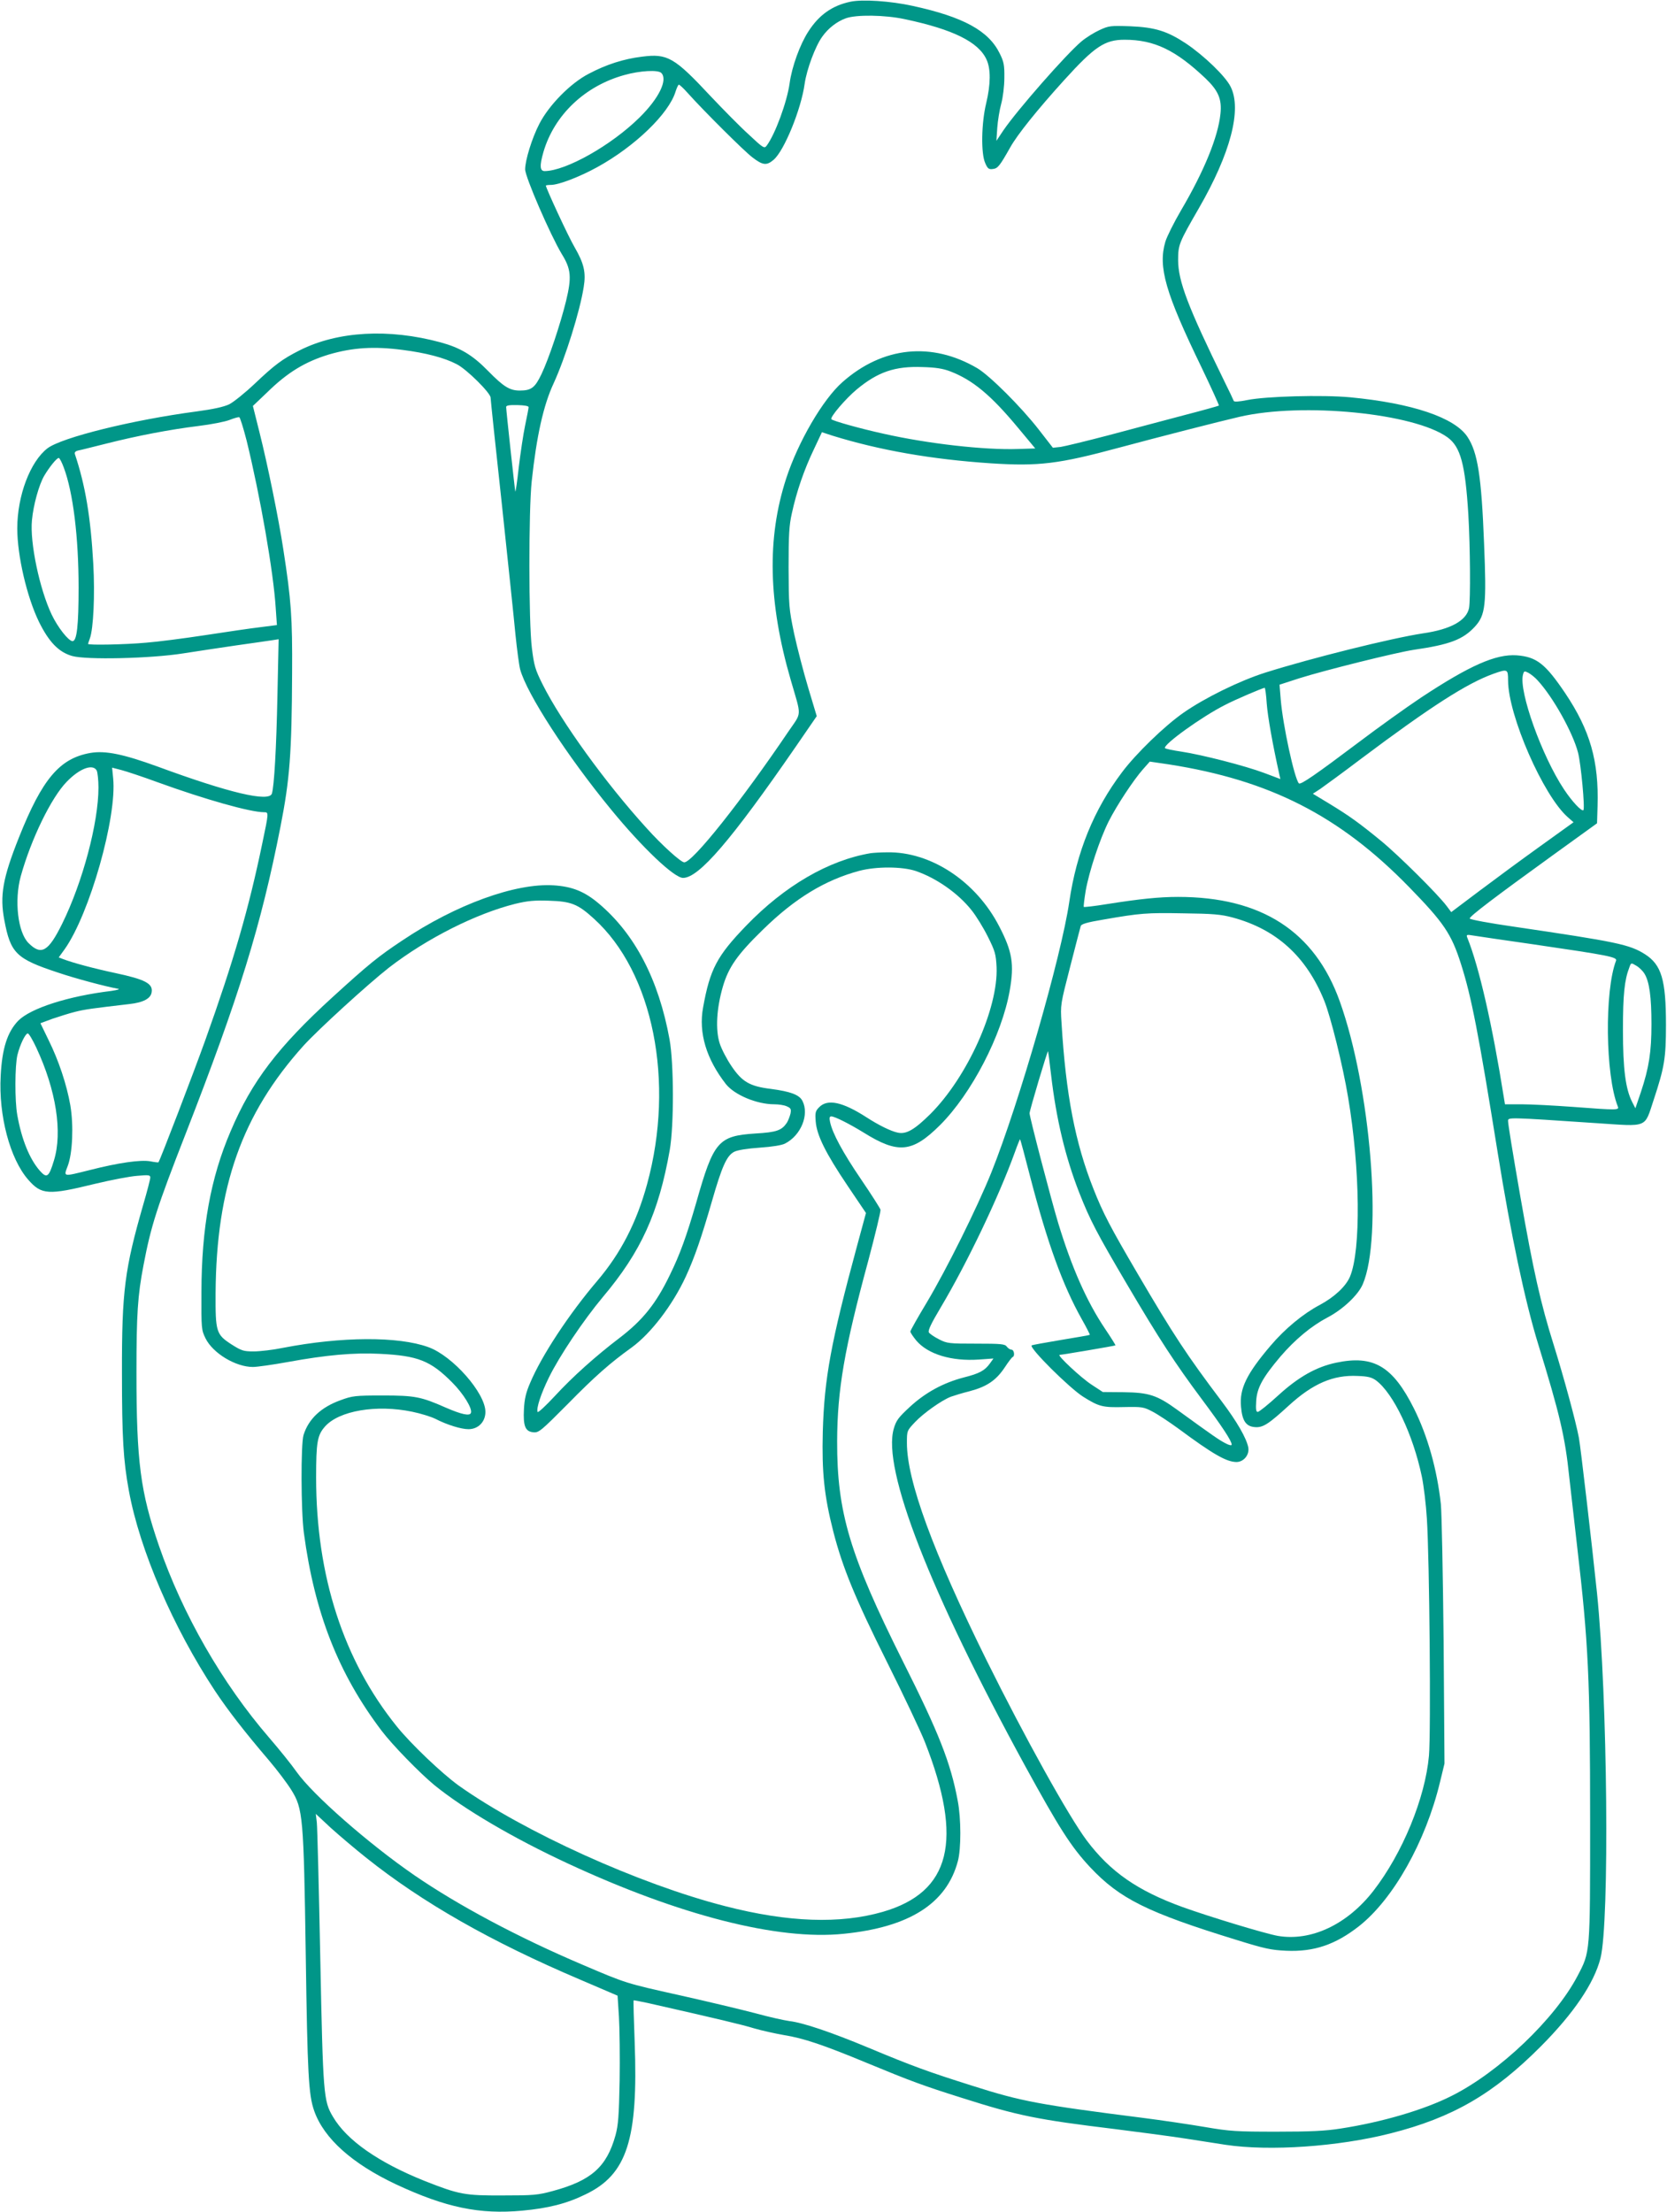 <?xml version="1.0" standalone="no"?>
<!DOCTYPE svg PUBLIC "-//W3C//DTD SVG 20010904//EN"
 "http://www.w3.org/TR/2001/REC-SVG-20010904/DTD/svg10.dtd">
<svg version="1.0" xmlns="http://www.w3.org/2000/svg"
 width="965pt" height="1280pt" viewBox="0 0 965 1280"
 preserveAspectRatio="xMidYMid meet">
<g transform="translate(0,1280) scale(0.1,-0.1)"
fill="#009688" stroke="none">
<path d="M4923 12790 c-105 -22 -182 -76 -244 -173 -48 -74 -95 -203 -108
-299 -15 -108 -84 -296 -133 -361 -13 -18 -20 -14 -104 65 -50 45 -148 145
-220 221 -211 226 -250 248 -398 229 -106 -13 -206 -45 -308 -99 -105 -54
-230 -181 -286 -290 -42 -81 -82 -210 -82 -263 0 -44 146 -380 212 -490 54
-87 58 -134 25 -271 -33 -134 -99 -333 -143 -425 -37 -77 -58 -94 -125 -94
-58 0 -94 22 -184 114 -90 92 -161 134 -275 165 -299 81 -594 65 -815 -46
-101 -51 -145 -84 -260 -193 -56 -53 -123 -107 -149 -120 -33 -15 -92 -28
-189 -41 -370 -49 -778 -150 -862 -213 -100 -77 -175 -274 -175 -464 0 -158
56 -397 125 -539 58 -118 115 -177 193 -199 80 -23 452 -15 642 15 74 12 212
32 305 46 94 13 188 27 209 30 l39 6 -7 -326 c-6 -304 -19 -526 -32 -567 -16
-51 -248 4 -661 156 -198 72 -303 94 -390 79 -177 -31 -278 -149 -413 -488
-94 -236 -112 -337 -85 -479 36 -192 68 -224 311 -304 100 -34 273 -80 349
-94 11 -2 -7 -7 -40 -12 -250 -30 -467 -100 -539 -172 -63 -65 -94 -160 -102
-319 -13 -230 54 -481 159 -601 77 -88 115 -91 388 -24 92 22 201 43 243 46
67 6 76 5 76 -10 0 -9 -18 -79 -40 -154 -108 -375 -125 -501 -124 -977 0 -377
8 -506 40 -681 63 -344 256 -791 499 -1159 74 -111 168 -233 315 -405 44 -52
101 -127 126 -167 68 -109 72 -154 84 -958 10 -686 16 -807 49 -900 56 -159
219 -305 474 -425 287 -134 484 -175 730 -152 152 14 258 41 366 94 241 115
306 317 285 881 -5 131 -8 240 -6 242 1 1 37 -6 80 -15 411 -93 549 -126 617
-147 44 -13 122 -30 173 -39 113 -18 229 -57 482 -162 249 -103 324 -131 550
-202 324 -103 433 -125 885 -180 137 -17 324 -42 415 -56 91 -14 192 -30 225
-35 254 -38 651 -11 954 66 360 91 596 228 871 504 190 191 308 365 345 510
53 208 41 1514 -20 2111 -29 278 -95 847 -105 900 -18 96 -87 349 -145 535
-77 245 -118 428 -195 867 -45 259 -70 413 -70 431 0 22 -8 23 510 -12 304
-20 278 -31 333 135 62 188 71 240 71 434 0 261 -26 347 -121 408 -90 57 -163
72 -761 160 -139 20 -253 41 -254 47 -2 12 147 125 482 367 l255 184 3 99 c8
261 -43 439 -188 655 -115 170 -165 209 -280 218 -121 8 -271 -58 -553 -244
-87 -58 -249 -174 -360 -258 -250 -188 -338 -249 -348 -239 -26 28 -93 338
-105 485 l-7 86 114 37 c149 47 563 150 664 165 207 30 284 59 353 134 61 67
68 122 53 482 -15 388 -37 527 -96 616 -74 112 -321 195 -679 229 -159 15
-489 6 -596 -16 -49 -10 -76 -11 -78 -5 -2 6 -26 57 -54 113 -212 433 -268
580 -268 703 0 89 6 101 120 299 183 317 250 571 184 703 -30 61 -154 180
-258 250 -109 72 -179 94 -323 100 -114 4 -124 3 -178 -22 -31 -14 -79 -44
-105 -66 -88 -74 -370 -395 -452 -515 l-40 -60 5 75 c3 41 13 104 23 140 10
37 18 102 18 150 1 73 -3 93 -27 141 -64 131 -210 211 -504 275 -127 28 -291
39 -360 24z m315 -101 c279 -59 427 -132 473 -234 25 -54 24 -143 -2 -252 -28
-115 -31 -290 -6 -346 14 -33 21 -38 44 -35 29 3 40 17 101 125 42 75 157 218
312 389 177 195 235 234 350 234 172 0 296 -60 469 -224 74 -71 95 -120 86
-205 -14 -134 -94 -330 -228 -558 -41 -70 -82 -152 -91 -182 -43 -146 0 -295
210 -728 57 -119 102 -218 100 -220 -2 -2 -95 -28 -207 -57 -112 -30 -307 -81
-433 -115 -126 -33 -250 -63 -275 -67 l-46 -5 -80 103 c-103 133 -285 314
-357 357 -264 155 -548 126 -781 -80 -113 -99 -257 -346 -326 -558 -112 -345
-104 -716 26 -1164 64 -221 66 -184 -13 -300 -272 -402 -554 -757 -603 -757
-19 0 -129 99 -217 197 -237 260 -495 617 -603 833 -43 86 -49 107 -62 210
-19 152 -19 796 -1 965 28 261 68 441 127 567 67 146 152 416 174 557 14 84 2
136 -53 231 -36 61 -166 342 -166 356 0 2 13 4 29 4 45 0 165 46 267 102 219
120 417 311 455 439 7 21 15 39 19 39 4 0 27 -21 50 -47 93 -104 328 -338 376
-374 60 -46 82 -48 122 -14 61 51 160 293 180 440 12 84 62 218 102 273 35 49
84 87 136 106 60 22 226 20 342 -5z m-1410 -311 c39 -39 -13 -147 -126 -258
-163 -161 -426 -309 -549 -310 -28 0 -30 31 -7 111 63 214 240 382 469 445 89
25 194 31 213 12z m-1496 -1603 c133 -17 240 -45 311 -82 57 -28 197 -167 197
-194 0 -9 29 -286 65 -615 35 -330 71 -670 79 -757 9 -87 21 -177 27 -200 38
-141 272 -502 527 -812 182 -222 365 -395 416 -395 92 0 279 218 653 760 l121
176 -49 163 c-27 90 -64 232 -82 315 -30 144 -31 161 -32 381 0 188 3 245 19
315 27 125 71 252 126 367 l48 102 61 -20 c275 -85 574 -137 916 -160 279 -18
393 -4 745 91 227 61 574 150 695 178 366 85 1012 21 1205 -119 75 -55 102
-155 120 -446 11 -188 13 -494 4 -542 -15 -72 -106 -123 -267 -146 -183 -28
-642 -142 -912 -227 -151 -48 -352 -147 -475 -233 -109 -76 -275 -237 -355
-344 -163 -216 -263 -462 -305 -749 -46 -315 -291 -1167 -451 -1566 -83 -206
-258 -558 -373 -751 -53 -88 -96 -164 -96 -170 0 -6 16 -30 35 -53 68 -79 204
-120 362 -109 l84 6 -20 -28 c-30 -42 -61 -59 -153 -82 -118 -31 -221 -87
-311 -170 -66 -61 -79 -78 -93 -126 -68 -233 208 -941 761 -1953 197 -359 265
-466 375 -584 172 -183 330 -262 850 -422 161 -50 198 -58 286 -62 161 -7 284
35 421 142 199 157 386 489 469 834 l26 107 -5 705 c-4 388 -11 746 -16 796
-22 202 -77 396 -156 554 -123 245 -234 310 -449 265 -116 -24 -220 -83 -337
-190 -57 -52 -110 -95 -118 -95 -10 0 -12 14 -9 64 5 76 37 134 140 256 85 99
179 177 272 226 90 47 178 130 205 193 116 270 46 1136 -133 1636 -145 406
-454 605 -936 605 -111 0 -224 -12 -408 -41 -73 -12 -135 -19 -138 -17 -2 3 3
45 11 94 20 112 81 297 133 401 47 93 144 240 199 302 l39 44 109 -16 c584
-91 988 -296 1390 -708 203 -208 247 -272 303 -449 60 -188 101 -399 212
-1090 76 -473 158 -861 235 -1110 124 -403 155 -533 179 -765 9 -82 30 -265
46 -405 65 -556 75 -764 75 -1590 0 -768 1 -753 -73 -894 -130 -248 -453 -556
-729 -694 -158 -80 -402 -152 -643 -189 -88 -14 -175 -18 -370 -18 -232 0
-269 2 -415 27 -88 15 -250 39 -360 53 -598 76 -702 95 -984 185 -257 81 -348
114 -604 221 -216 90 -379 145 -457 154 -30 4 -120 24 -200 46 -80 21 -277 68
-438 104 -310 69 -307 68 -562 177 -367 156 -715 341 -970 516 -266 183 -589
466 -683 599 -30 43 -102 132 -159 198 -272 315 -501 714 -638 1111 -107 311
-130 485 -130 1002 0 337 7 446 41 622 43 226 77 333 244 760 309 793 436
1202 549 1778 53 270 65 419 67 887 2 322 -5 420 -51 717 -27 177 -91 491
-138 677 l-38 152 81 77 c120 118 222 179 360 221 138 40 260 48 427 26z
m3169 -124 c130 -50 235 -137 392 -326 l100 -120 -99 -3 c-196 -7 -525 31
-778 88 -137 30 -293 74 -303 84 -11 10 82 119 147 173 122 101 221 135 380
129 77 -2 120 -9 161 -25z m-2441 -207 c0 -6 -9 -53 -20 -105 -11 -52 -27
-161 -37 -243 -9 -82 -18 -145 -20 -140 -3 11 -53 471 -53 489 0 9 19 12 65
11 40 -1 65 -5 65 -12z m-1632 -195 c79 -323 155 -759 168 -966 l7 -100 -94
-12 c-52 -6 -195 -27 -319 -46 -124 -19 -279 -39 -345 -44 -120 -11 -335 -15
-335 -7 0 3 5 17 10 31 21 56 30 254 20 432 -15 271 -46 454 -106 634 -4 11 2
18 18 22 13 2 86 21 163 40 178 45 364 81 534 102 74 9 155 25 180 35 25 10
50 17 56 16 5 -2 24 -63 43 -137z m-1059 -154 c54 -143 86 -402 86 -695 0
-219 -10 -310 -35 -310 -23 0 -86 80 -121 154 -70 147 -127 418 -114 546 8 88
41 206 71 257 29 49 72 103 84 103 5 0 18 -25 29 -55z m8361 -1232 c0 -202
204 -668 346 -792 l33 -29 -192 -138 c-106 -76 -265 -193 -354 -260 l-162
-122 -27 36 c-52 69 -279 294 -379 376 -127 104 -181 143 -299 215 l-96 58 43
28 c23 16 130 94 237 175 403 302 612 436 765 491 82 29 85 28 85 -38z m171 0
c89 -96 204 -302 234 -418 17 -65 41 -323 31 -333 -10 -9 -65 49 -112 120
-128 192 -262 566 -238 663 6 23 8 24 33 11 14 -8 38 -27 52 -43z m-1568 -135
c6 -76 33 -230 73 -410 l6 -26 -93 35 c-112 42 -362 106 -482 124 -48 7 -90
16 -93 20 -12 20 215 183 346 249 63 33 219 99 231 100 3 0 9 -42 12 -92z
m-6773 -387 c5 -11 10 -55 10 -98 0 -205 -92 -549 -210 -788 -80 -162 -121
-186 -195 -112 -62 62 -83 247 -45 386 60 216 177 456 266 547 75 78 152 106
174 65z m351 -67 c276 -100 538 -174 618 -174 27 0 27 -1 -10 -177 -79 -382
-166 -682 -331 -1143 -66 -184 -263 -699 -271 -706 -1 -1 -22 1 -47 6 -56 10
-183 -8 -348 -50 -161 -40 -154 -41 -130 23 28 73 35 234 15 352 -21 119 -67
258 -126 377 l-47 97 70 26 c39 13 98 32 131 40 55 14 99 20 314 45 81 9 124
32 129 69 8 50 -39 74 -213 111 -122 26 -245 59 -302 81 l-23 9 34 47 c145
204 304 766 281 990 l-6 61 54 -14 c30 -8 124 -39 208 -70z m6224 -783 c253
-68 427 -225 531 -482 37 -91 108 -377 138 -559 70 -414 75 -884 11 -1037 -24
-57 -91 -119 -175 -164 -95 -50 -201 -137 -285 -236 -138 -162 -181 -249 -171
-353 7 -82 29 -114 80 -118 47 -4 79 17 197 125 139 127 257 178 398 171 60
-2 82 -8 107 -26 101 -76 214 -313 265 -557 11 -53 24 -162 29 -243 15 -229
24 -1239 12 -1372 -22 -245 -153 -564 -322 -782 -151 -194 -360 -293 -553
-260 -73 13 -394 110 -552 167 -259 94 -417 203 -554 385 -105 140 -360 599
-581 1045 -309 626 -460 1037 -460 1255 0 71 0 71 47 121 48 51 155 127 208
147 17 6 65 21 109 32 98 26 152 62 202 137 21 32 42 60 47 61 13 6 7 42 -7
42 -8 0 -21 8 -28 18 -11 15 -33 17 -178 17 -156 0 -168 1 -214 25 -28 14 -54
32 -59 40 -6 11 13 51 69 145 153 257 336 640 429 898 15 42 29 76 30 75 2 -2
29 -102 60 -223 99 -380 187 -622 297 -818 28 -49 48 -90 47 -91 -2 -2 -78
-15 -169 -30 -90 -15 -166 -29 -168 -31 -15 -15 219 -247 298 -297 92 -58 114
-63 236 -60 106 2 114 1 167 -27 31 -16 98 -61 149 -98 200 -148 277 -192 335
-193 43 0 77 42 69 85 -11 54 -65 148 -153 265 -203 269 -280 386 -487 739
-156 266 -200 349 -256 491 -106 267 -160 546 -185 961 -7 106 -6 107 50 325
31 120 58 226 61 235 3 12 36 22 132 38 213 37 250 40 462 36 171 -2 218 -6
285 -24z m1745 -156 c431 -63 483 -73 475 -94 -67 -174 -62 -662 10 -843 9
-22 3 -23 -260 -3 -110 8 -243 15 -297 15 l-96 0 -7 43 c-66 415 -142 750
-211 921 -7 18 -4 19 37 12 24 -4 181 -27 349 -51z m640 -170 c28 -46 40 -134
40 -291 0 -160 -14 -252 -61 -393 l-32 -94 -18 35 c-39 76 -54 191 -54 418 0
206 9 290 37 362 10 28 10 28 40 10 16 -9 38 -30 48 -47z m-9310 -427 c115
-246 153 -490 102 -654 -29 -96 -41 -104 -81 -59 -60 68 -106 182 -131 323
-15 83 -14 286 1 348 15 60 46 124 60 124 6 0 28 -37 49 -82z m5874 -153 c30
-260 83 -480 163 -685 63 -161 104 -238 276 -530 186 -316 280 -460 433 -665
118 -158 174 -243 174 -264 0 -7 -15 -4 -37 8 -35 18 -70 42 -278 193 -117 85
-164 100 -310 102 l-121 1 -64 42 c-61 39 -204 173 -186 173 12 0 321 52 323
55 2 1 -25 44 -60 96 -107 159 -193 355 -271 611 -41 136 -166 614 -166 636 0
16 103 362 107 359 1 -2 9 -61 17 -132z m-3964 -4535 c326 -260 723 -486 1238
-705 l217 -93 8 -123 c4 -68 6 -234 4 -369 -4 -204 -8 -257 -24 -316 -51 -183
-140 -262 -362 -322 -88 -24 -113 -26 -291 -26 -219 -1 -252 5 -452 84 -267
107 -451 235 -531 372 -54 91 -57 124 -73 918 -8 404 -17 757 -20 784 l-6 50
88 -82 c49 -44 141 -122 204 -172z"/>
<path d="M5040 7863 c-244 -41 -498 -189 -720 -419 -170 -176 -210 -252 -250
-474 -27 -147 19 -298 132 -443 50 -63 179 -117 280 -117 26 0 59 -5 73 -12
23 -10 26 -16 21 -42 -4 -16 -13 -40 -21 -53 -30 -44 -59 -55 -182 -62 -215
-14 -242 -45 -342 -398 -57 -197 -95 -302 -153 -420 -81 -168 -158 -263 -293
-366 -134 -102 -270 -223 -372 -334 -54 -58 -99 -100 -101 -93 -8 22 20 106
65 198 61 125 201 333 313 467 221 262 323 487 387 850 25 144 24 501 -1 640
-63 347 -201 611 -410 787 -83 70 -154 98 -261 105 -221 14 -566 -111 -876
-319 -140 -93 -193 -136 -405 -329 -314 -287 -466 -485 -589 -775 -116 -270
-168 -559 -169 -929 -1 -215 0 -221 24 -270 43 -86 174 -165 274 -165 24 0
116 13 204 29 219 40 382 55 532 47 219 -11 292 -39 418 -166 64 -64 118 -151
108 -176 -7 -19 -54 -9 -146 31 -143 63 -178 70 -365 70 -159 0 -175 -2 -243
-27 -114 -41 -186 -109 -215 -202 -16 -54 -15 -438 2 -566 62 -464 200 -815
450 -1145 62 -82 221 -245 306 -315 171 -139 457 -307 774 -454 644 -299 1214
-445 1594 -406 381 38 597 175 662 421 19 71 19 246 -1 349 -41 220 -109 393
-319 810 -306 612 -380 859 -379 1270 1 298 42 536 180 1044 41 154 73 287 71
296 -2 8 -52 87 -112 175 -107 157 -167 269 -180 333 -5 23 -3 32 7 32 20 0
105 -43 188 -94 199 -124 281 -116 441 43 183 182 359 522 404 779 27 153 15
226 -61 372 -134 260 -396 433 -649 428 -38 0 -81 -3 -95 -5z m261 -103 c120
-41 247 -130 324 -228 25 -31 67 -99 93 -151 43 -86 47 -102 51 -177 10 -239
-169 -636 -383 -850 -92 -91 -140 -119 -189 -108 -39 8 -109 42 -183 90 -137
88 -223 106 -271 58 -23 -23 -25 -32 -21 -83 6 -80 57 -183 185 -373 l106
-157 -51 -188 c-152 -561 -190 -767 -199 -1078 -6 -235 8 -370 61 -578 54
-209 126 -385 312 -757 95 -190 193 -397 218 -460 224 -570 150 -869 -244
-983 -247 -71 -547 -61 -912 33 -497 127 -1164 429 -1543 698 -97 70 -276 240
-358 342 -309 383 -467 871 -467 1440 0 205 7 245 51 295 81 92 298 129 505
86 49 -10 110 -29 134 -41 68 -35 149 -60 192 -60 57 0 98 43 98 100 0 109
-190 325 -331 375 -174 63 -502 61 -839 -4 -58 -12 -135 -21 -171 -21 -60 0
-71 4 -128 40 -90 58 -94 73 -93 297 4 615 153 1036 508 1431 85 94 377 360
496 453 219 169 503 312 731 369 70 17 111 21 195 18 128 -4 167 -19 260 -104
343 -310 470 -944 308 -1536 -61 -223 -153 -400 -287 -558 -164 -192 -324
-435 -390 -592 -24 -55 -33 -93 -36 -153 -5 -98 8 -129 55 -133 31 -3 44 8
200 165 156 159 245 237 369 326 111 81 236 244 313 410 51 111 90 224 151
435 58 202 86 265 129 287 19 10 76 19 148 24 72 5 129 14 147 24 92 47 141
168 100 247 -18 35 -69 54 -183 69 -122 15 -166 41 -227 131 -28 41 -59 101
-69 133 -25 79 -18 201 18 326 33 114 84 187 233 332 186 182 360 287 558 340
100 26 247 25 326 -1z"/>
</g>
</svg>
